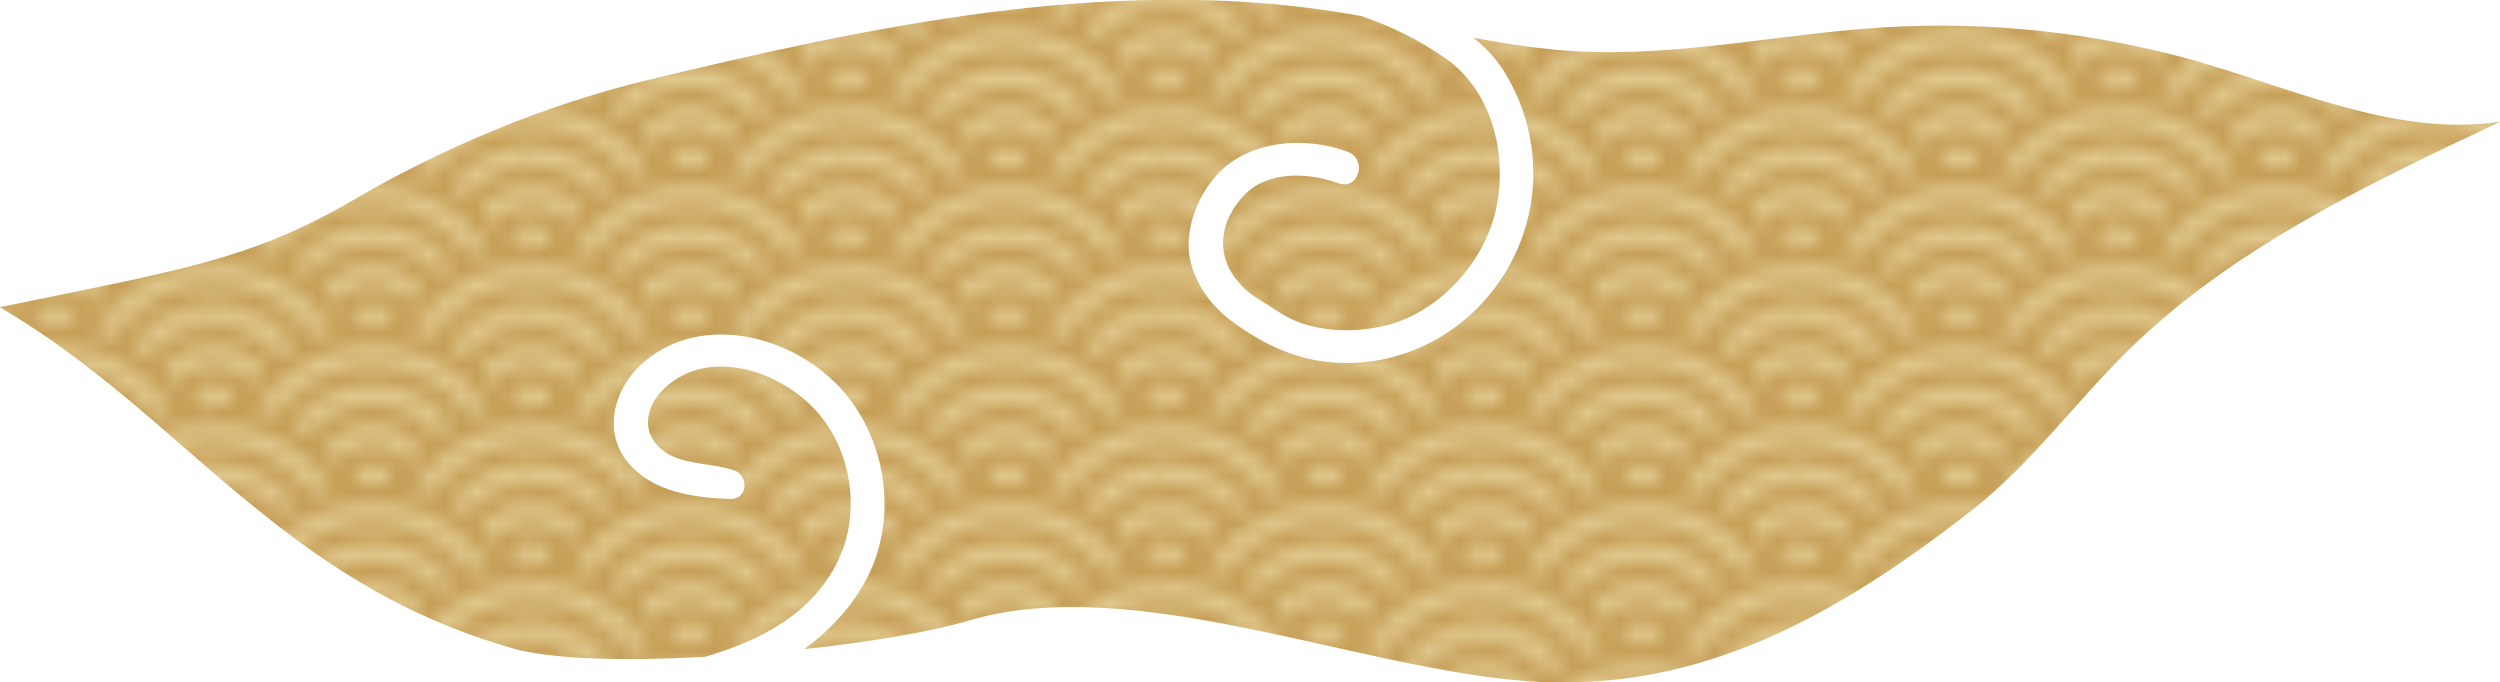 <?xml version="1.0" encoding="UTF-8"?><svg id="_レイヤー_2" xmlns="http://www.w3.org/2000/svg" xmlns:xlink="http://www.w3.org/1999/xlink" viewBox="0 0 157.56 43"><defs><style>.cls-1{fill:none;}.cls-2{fill:#c69f57;}.cls-3{fill:#e1c98f;}.cls-4{fill:url(#_新規パターン_8);}</style><pattern id="_新規パターン_8" x="0" y="0" width="19.84" height="19.84" patternTransform="translate(-1746.46 -1919.5)" patternUnits="userSpaceOnUse" viewBox="0 0 19.84 19.84"><rect class="cls-1" y="0" width="19.84" height="19.84"/><circle class="cls-2" cx="19.84" cy="-4.96" r="9.92" transform="translate(9.32 12.58) rotate(-45)"/><circle class="cls-3" cx="19.84" cy="-4.96" r="8.68"/><circle class="cls-2" cx="19.84" cy="-4.96" r="7.44" transform="translate(9.32 12.58) rotate(-45)"/><path class="cls-3" d="m26.04-4.96c0-3.43-2.77-6.2-6.2-6.2s-6.2,2.77-6.2,6.2,2.77,6.2,6.2,6.2,6.2-2.77,6.2-6.2Z"/><circle class="cls-2" cx="0" cy="-4.96" r="9.92" transform="translate(4.92 -4.35) rotate(-82.98)"/><circle class="cls-3" cx="0" cy="-4.96" r="8.68"/><circle class="cls-2" cx="0" cy="-4.96" r="7.44" transform="translate(4.96 -4.74) rotate(-87.4)"/><path class="cls-3" d="m6.2-4.96C6.2-8.39,3.43-11.16,0-11.16s-6.2,2.77-6.2,6.2S-3.43,1.24,0,1.24,6.2-1.53,6.2-4.96Z"/><circle class="cls-2" cx="9.92" r="9.92" transform="translate(.13 1.59) rotate(-9.22)"/><circle class="cls-3" cx="9.92" r="8.68"/><circle class="cls-2" cx="9.92" cy="0" r="7.44" transform="translate(.27 2.28) rotate(-13.28)"/><circle class="cls-3" cx="9.92" r="6.2"/><circle class="cls-2" cx="9.92" r="4.96"/><circle class="cls-3" cx="9.92" r="3.72"/><circle class="cls-2" cx="9.92" cy="0" r="2.48"/><path class="cls-3" d="m11.16,0c0-.69-.55-1.24-1.24-1.24s-1.24.55-1.24,1.24.55,1.24,1.24,1.24,1.24-.55,1.24-1.24Z"/><circle class="cls-2" cx="19.84" cy="4.96" r="9.92" transform="translate(-.61 4.69) rotate(-13.28)"/><circle class="cls-3" cx="19.84" cy="4.96" r="8.68"/><circle class="cls-2" cx="19.84" cy="4.96" r="7.44" transform="translate(-.61 4.69) rotate(-13.28)"/><circle class="cls-3" cx="19.84" cy="4.96" r="6.2"/><path class="cls-2" d="m19.84,9.92c-2.74,0-4.96-2.22-4.96-4.96S17.1,0,19.84,0s4.96,2.22,4.96,4.96-2.22,4.96-4.96,4.96Z"/><circle class="cls-3" cx="19.84" cy="4.96" r="3.72"/><circle class="cls-2" cx="19.84" cy="4.96" r="2.48"/><path class="cls-3" d="m21.08,4.96c0-.69-.55-1.24-1.24-1.24s-1.24.55-1.24,1.24.55,1.24,1.24,1.24,1.24-.55,1.24-1.24Z"/><circle class="cls-2" cx="0" cy="4.96" r="9.92" transform="translate(-.41 .02) rotate(-4.73)"/><circle class="cls-3" cx="0" cy="4.96" r="8.68"/><circle class="cls-2" cx="0" cy="4.96" r="7.44" transform="translate(-.27 0) rotate(-3.17)"/><circle class="cls-3" cx="0" cy="4.96" r="6.2"/><path class="cls-2" d="m0,9.92c-2.74,0-4.96-2.22-4.96-4.96S-2.74,0,0,0s4.96,2.22,4.96,4.96S2.74,9.92,0,9.92Z"/><circle class="cls-3" cx="0" cy="4.96" r="3.72"/><circle class="cls-2" cx="0" cy="4.96" r="2.48" transform="translate(-4.94 4.47) rotate(-84.35)"/><path class="cls-3" d="m1.24,4.96C1.24,4.28.69,3.72,0,3.72s-1.24.55-1.24,1.24S-.69,6.2,0,6.2s1.24-.55,1.24-1.24Z"/><circle class="cls-2" cx="9.92" cy="9.92" r="9.92" transform="translate(-2.63 3.65) rotate(-18.44)"/><circle class="cls-3" cx="9.92" cy="9.92" r="8.68" transform="translate(-1.46 18.13) rotate(-80.78)"/><circle class="cls-2" cx="9.92" cy="9.92" r="7.44" transform="translate(-2.01 2.54) rotate(-13.28)"/><path class="cls-3" d="m16.12,9.92c0-3.43-2.77-6.2-6.2-6.2s-6.2,2.77-6.2,6.2,2.77,6.2,6.2,6.2,6.2-2.77,6.2-6.2Z"/><path class="cls-2" d="m9.92,14.88c-2.74,0-4.96-2.22-4.96-4.96s2.22-4.96,4.96-4.96,4.96,2.22,4.96,4.96-2.22,4.96-4.96,4.96Z"/><path class="cls-3" d="m13.64,9.92c0-2.06-1.66-3.72-3.72-3.72s-3.72,1.66-3.72,3.72,1.66,3.72,3.72,3.72,3.72-1.66,3.72-3.72Z"/><path class="cls-2" d="m9.92,12.4c-1.37,0-2.48-1.11-2.48-2.48s1.11-2.48,2.48-2.48,2.48,1.11,2.48,2.48-1.11,2.48-2.48,2.48Z"/><path class="cls-3" d="m11.16,9.92c0-.69-.55-1.24-1.24-1.24s-1.24.55-1.24,1.24.55,1.24,1.24,1.24,1.24-.55,1.24-1.24Z"/><circle class="cls-2" cx="19.84" cy="14.88" r="9.92" transform="translate(-3.6 22.97) rotate(-55.9)"/><circle class="cls-3" cx="19.84" cy="14.88" r="8.68"/><circle class="cls-2" cx="19.84" cy="14.88" r="7.44" transform="translate(-4.71 18.39) rotate(-45)"/><circle class="cls-3" cx="19.84" cy="14.88" r="6.2"/><path class="cls-2" d="m19.84,19.84c-2.74,0-4.96-2.22-4.96-4.96s2.22-4.96,4.96-4.96,4.96,2.22,4.96,4.96-2.22,4.96-4.96,4.96Z"/><circle class="cls-3" cx="19.84" cy="14.88" r="3.72"/><circle class="cls-2" cx="19.84" cy="14.88" r="2.48"/><path class="cls-3" d="m21.08,14.88c0-.69-.55-1.24-1.24-1.24s-1.24.55-1.24,1.24.55,1.24,1.24,1.24,1.24-.55,1.24-1.24Z"/><circle class="cls-2" cx="0" cy="14.88" r="9.92" transform="translate(-14.83 13.65) rotate(-85.27)"/><circle class="cls-3" cx="0" cy="14.88" r="8.68"/><circle class="cls-2" cx="0" cy="14.88" r="7.44" transform="translate(-14.87 14.21) rotate(-87.4)"/><circle class="cls-3" cx="0" cy="14.88" r="6.2"/><circle class="cls-2" cx="0" cy="14.88" r="4.96" transform="translate(-14.87 14.31) rotate(-87.8)"/><circle class="cls-3" cx="0" cy="14.88" r="3.72"/><circle class="cls-2" cx="0" cy="14.88" r="2.48" transform="translate(-14.81 13.42) rotate(-84.35)"/><path class="cls-3" d="m1.24,14.88C1.24,14.2.69,13.64,0,13.64s-1.24.55-1.24,1.24S-.69,16.12,0,16.12s1.24-.55,1.24-1.24Z"/><circle class="cls-2" cx="9.92" cy="19.84" r="9.92" transform="translate(-11.44 25.83) rotate(-79.1)"/><circle class="cls-3" cx="9.92" cy="19.84" r="8.68"/><circle class="cls-2" cx="9.92" cy="19.84" r="7.44" transform="translate(-12.07 16.93) rotate(-55.9)"/><circle class="cls-3" cx="9.92" cy="19.84" r="6.2"/><circle class="cls-2" cx="9.92" cy="19.84" r="4.96"/><circle class="cls-3" cx="9.92" cy="19.84" r="3.72"/><circle class="cls-2" cx="9.92" cy="19.84" r="2.48"/><path class="cls-3" d="m11.16,19.84c0-.69-.55-1.24-1.24-1.24s-1.24.55-1.24,1.24.55,1.24,1.24,1.24,1.24-.55,1.24-1.24Z"/><circle class="cls-2" cx="19.84" cy="24.8" r="9.92" transform="translate(-7.26 8.24) rotate(-19.9)"/><circle class="cls-3" cx="19.84" cy="24.8" r="8.68" transform="translate(-7.82 40.42) rotate(-80.78)"/><circle class="cls-2" cx="19.84" cy="24.8" r="7.44" transform="translate(-6.93 7.71) rotate(-18.78)"/><circle class="cls-3" cx="19.84" cy="24.8" r="6.2" transform="translate(-7.3 41.3) rotate(-82.63)"/><circle class="cls-2" cx="0" cy="24.8" r="9.92" transform="translate(-5.7 .66) rotate(-13.28)"/><circle class="cls-3" cx="0" cy="24.8" r="8.68" transform="translate(-24.14 19.1) rotate(-76.72)"/><circle class="cls-2" cx="0" cy="24.8" r="7.44"/><circle class="cls-3" cx="0" cy="24.8" r="6.2" transform="translate(-24.14 19.1) rotate(-76.72)"/></pattern></defs><g id="_レイヤー_1-2"><path class="cls-4" d="m138.89,3.98c-6.55-1.91-13.45-2.68-20.28-2.25-6.44.41-12.83,1.86-19.27,1.5-2.18-.12-4.34-.45-6.49-.85.69.54,1.31,1.16,1.79,1.89,2.44,3.71,2.66,8.43.56,12.33-2.17,4.03-6.5,6.63-11.26,6.24-2.39-.2-4.4-1.2-6.29-2.58-1.67-1.23-2.93-3.24-2.72-5.32.19-1.95,1.4-4.08,3.2-5.05,2.05-1.12,4.62-1.12,6.79-.33,1.28.47.72,2.46-.57,1.99-1.92-.7-4.49-.8-5.98.79-1.26,1.35-1.75,3.2-.77,4.82.46.75,1.08,1.33,1.85,1.78.79.47,1.5,1.03,2.38,1.36,1.77.65,3.82.65,5.63.18,3.33-.88,6.07-3.99,6.8-7.19.78-3.39-.14-7.52-3.18-9.63-1.67-1.16-3.43-2.02-5.29-2.65-.55-.1-1.1-.19-1.65-.28-14.47-2.22-29.2.91-43.42,4.34-6.2,1.5-12.61,4.12-18.46,7.54-6.59,3.84-11.14,4.44-22.27,6.75,11.6,6.81,17.56,17.29,32.35,21.51,2.46.7,7.11.8,12.08.53,3.51-1.02,6.83-2.74,8.43-6.13,1.4-2.96.84-6.85-1.36-9.32-2.24-2.51-6.66-4.1-9.52-1.57-1.2,1.06-1.65,2.73-.34,3.89,1.21,1.07,3.16.87,4.63,1.37.97.33.87,1.85-.25,1.81-2.29-.08-4.87-.45-6.4-2.26-1.61-1.9-.97-4.57.75-6.17,3.54-3.3,9.12-2.02,12.28,1.1,3.03,3,3.95,7.85,2.29,11.7-.86,2.01-2.45,3.79-4.25,5.09,4.18-.45,8.02-1.1,10.38-1.8,10.35-3.07,24.53,3.08,35.33,3.83,10.8.75,19.51-4.24,27.93-10.82,3.69-2.89,6.44-6.73,9.77-10,6.53-6.43,15.1-10.5,23.49-14.45-6.34.95-12.52-1.88-18.66-3.67Z"/></g></svg>